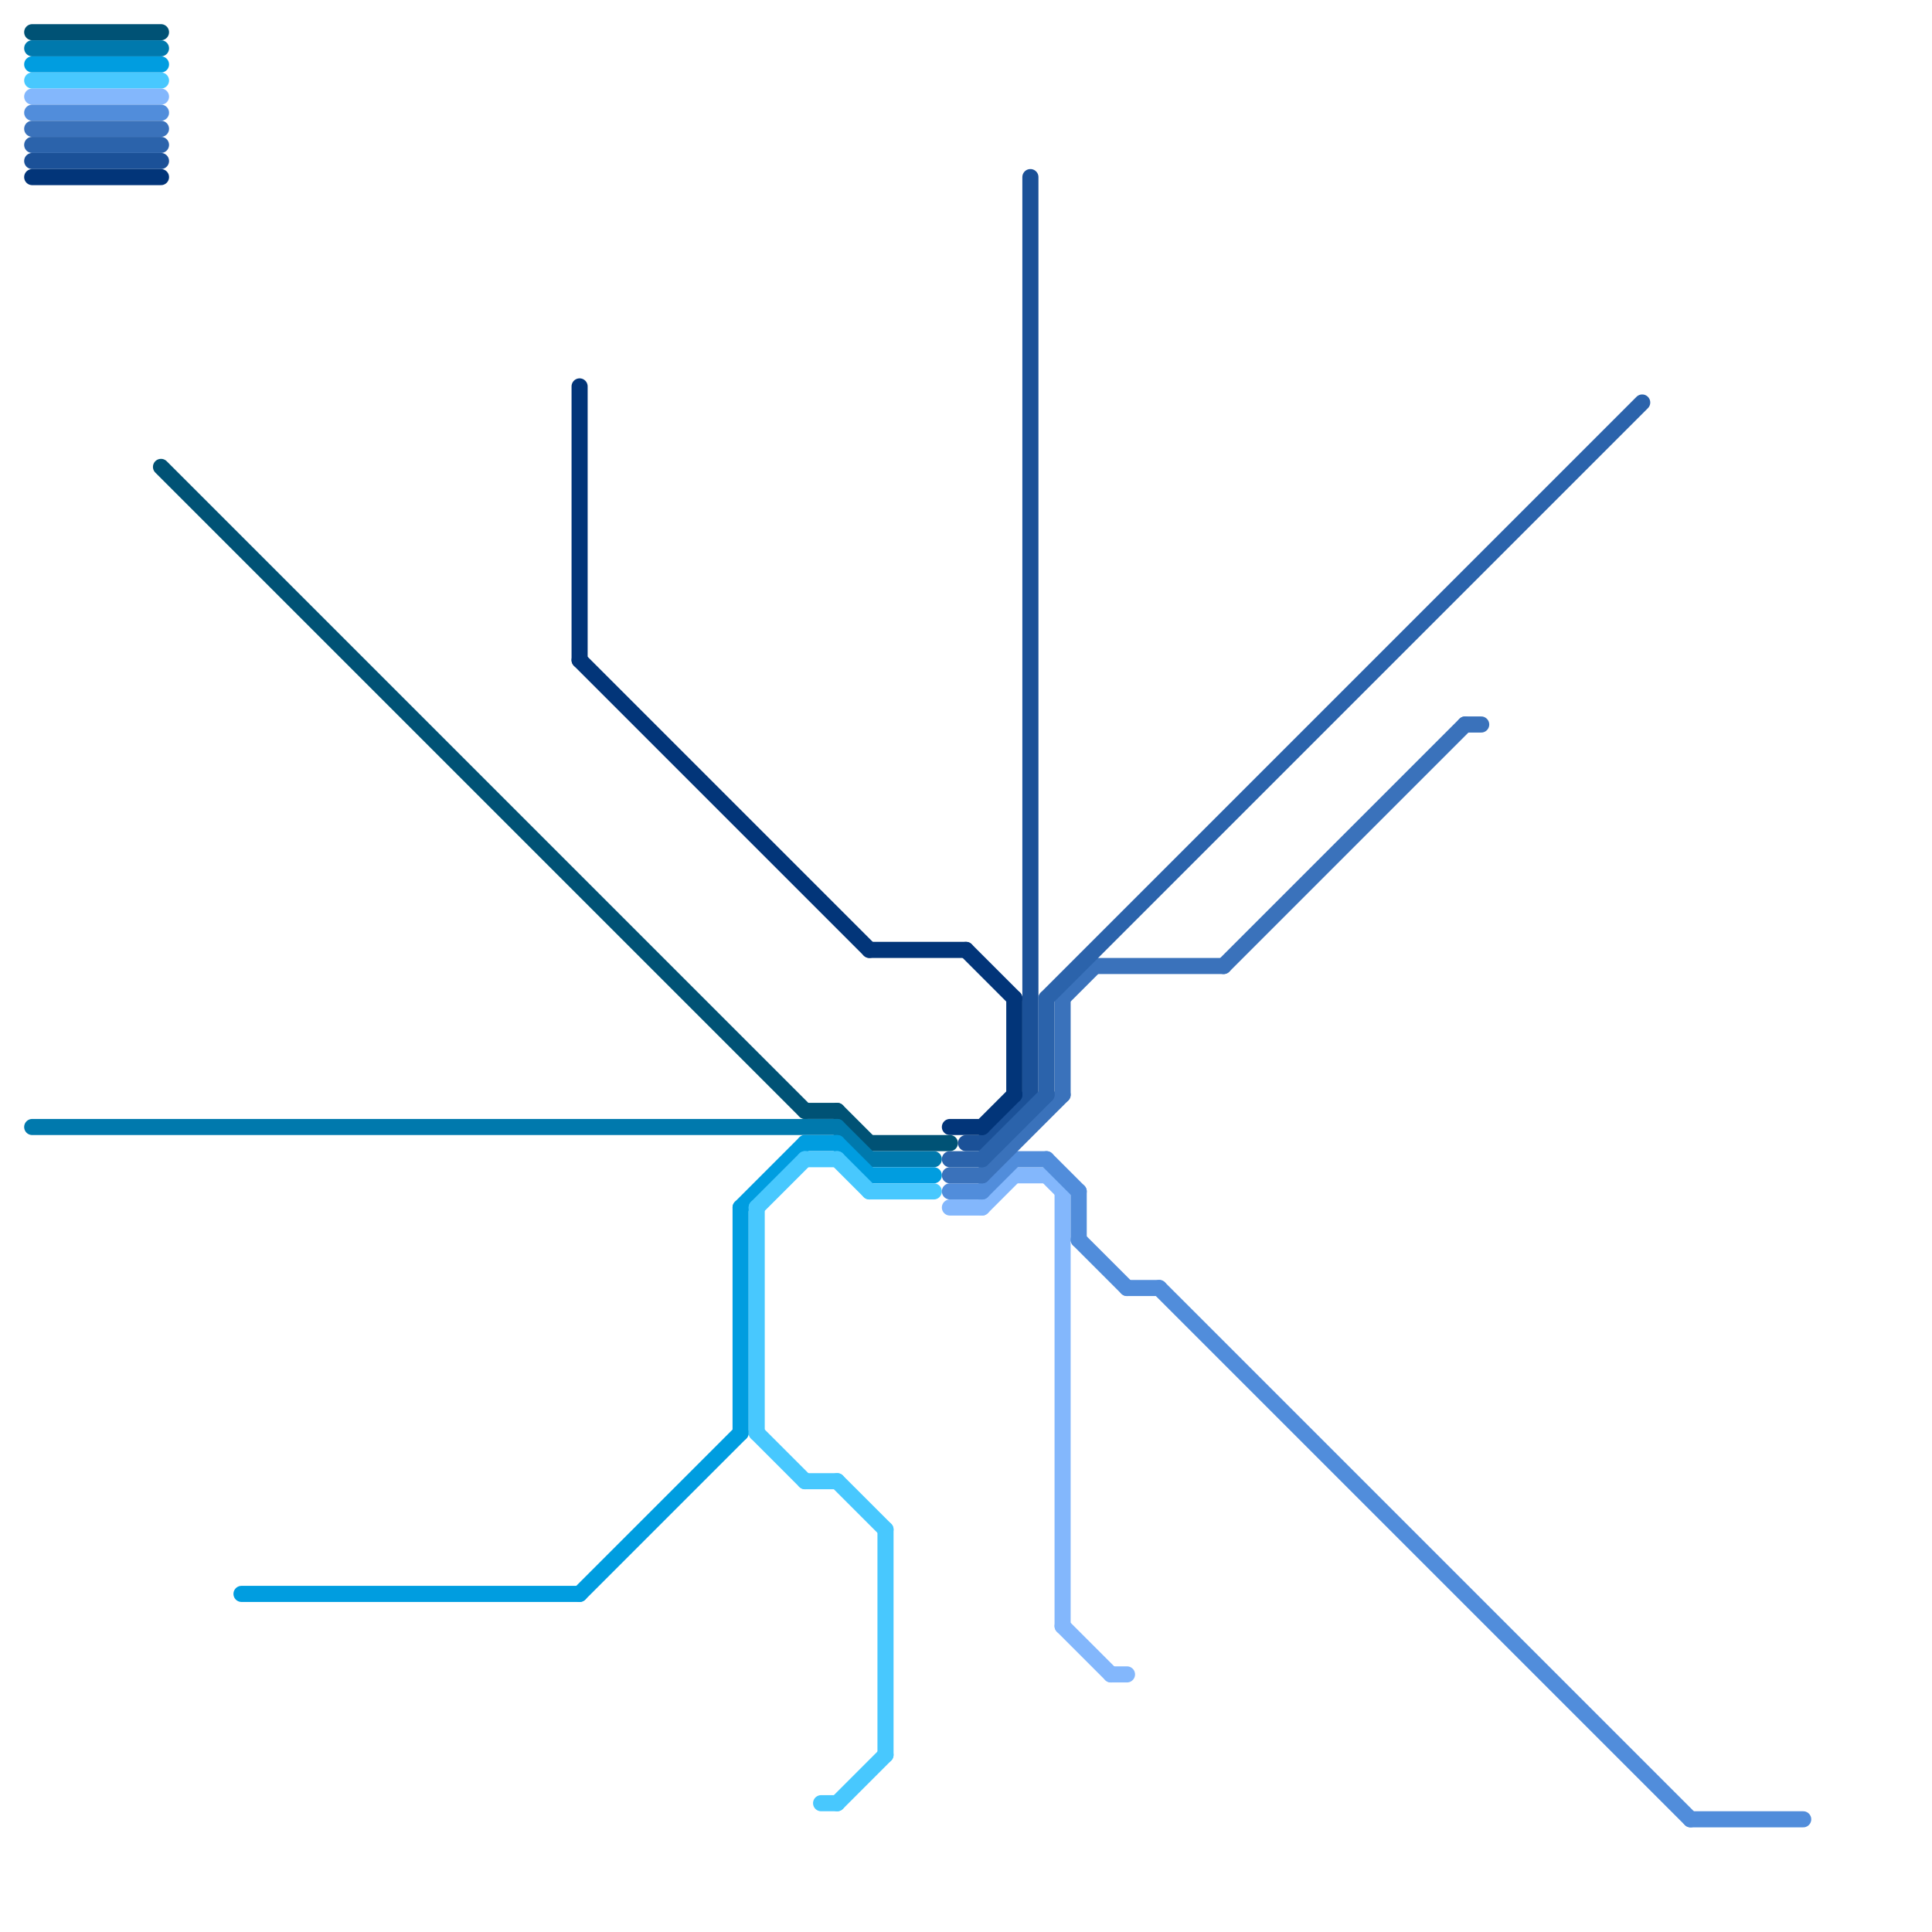 
<svg version="1.1" xmlns="http://www.w3.org/2000/svg" viewBox="0 0 120 120">
<style>text { font: 1px Helvetica; font-weight: 600; white-space: pre; dominant-baseline: central; } line { stroke-width: 1; fill: none; stroke-linecap: round; stroke-linejoin: round; } .c0 { stroke: #1b5198 } .c1 { stroke: #023579 } .c2 { stroke: #005275 } .c3 { stroke: #0079ad } .c4 { stroke: #009de0 } .c5 { stroke: #48c8fe } .c6 { stroke: #83b7fc } .c7 { stroke: #518ddb } .c8 { stroke: #3a72bb } .c9 { stroke: #2b63ab }</style><defs><g id="csm-0079ad"><circle r="0.4" fill="#0079ad"/><circle r="0.2" fill="#fff"/></g><g id="csm-005275"><circle r="0.4" fill="#005275"/><circle r="0.2" fill="#fff"/></g><g id="csm-009de0"><circle r="0.4" fill="#009de0"/><circle r="0.2" fill="#fff"/></g><g id="csm-48c8fe"><circle r="0.4" fill="#48c8fe"/><circle r="0.2" fill="#fff"/></g><g id="csm-83b7fc"><circle r="0.4" fill="#83b7fc"/><circle r="0.2" fill="#fff"/></g><g id="csm-518ddb"><circle r="0.4" fill="#518ddb"/><circle r="0.2" fill="#fff"/></g><g id="csm-3a72bb"><circle r="0.4" fill="#3a72bb"/><circle r="0.2" fill="#fff"/></g><g id="csm-2b63ab"><circle r="0.4" fill="#2b63ab"/><circle r="0.2" fill="#fff"/></g><g id="csm-1b5198"><circle r="0.4" fill="#1b5198"/><circle r="0.2" fill="#fff"/></g><g id="csm-023579"><circle r="0.4" fill="#023579"/><circle r="0.2" fill="#fff"/></g></defs><line class="c0" x1="60" y1="71" x2="61" y2="71"/><line class="c0" x1="2" y1="10" x2="10" y2="10"/><line class="c0" x1="64" y1="11" x2="64" y2="68"/><line class="c0" x1="61" y1="71" x2="64" y2="68"/><line class="c1" x1="59" y1="70" x2="61" y2="70"/><line class="c1" x1="54" y1="59" x2="60" y2="59"/><line class="c1" x1="61" y1="70" x2="63" y2="68"/><line class="c1" x1="63" y1="62" x2="63" y2="68"/><line class="c1" x1="36" y1="41" x2="54" y2="59"/><line class="c1" x1="60" y1="59" x2="63" y2="62"/><line class="c1" x1="2" y1="11" x2="10" y2="11"/><line class="c1" x1="36" y1="24" x2="36" y2="41"/><line class="c2" x1="10" y1="29" x2="50" y2="69"/><line class="c2" x1="52" y1="69" x2="54" y2="71"/><line class="c2" x1="2" y1="2" x2="10" y2="2"/><line class="c2" x1="50" y1="69" x2="52" y2="69"/><line class="c2" x1="54" y1="71" x2="59" y2="71"/><line class="c3" x1="52" y1="70" x2="54" y2="72"/><line class="c3" x1="2" y1="70" x2="52" y2="70"/><line class="c3" x1="2" y1="3" x2="10" y2="3"/><line class="c3" x1="54" y1="72" x2="58" y2="72"/><line class="c4" x1="52" y1="71" x2="54" y2="73"/><line class="c4" x1="46" y1="75" x2="50" y2="71"/><line class="c4" x1="54" y1="73" x2="58" y2="73"/><line class="c4" x1="50" y1="71" x2="52" y2="71"/><line class="c4" x1="36" y1="99" x2="46" y2="89"/><line class="c4" x1="46" y1="75" x2="46" y2="89"/><line class="c4" x1="2" y1="4" x2="10" y2="4"/><line class="c4" x1="15" y1="99" x2="36" y2="99"/><line class="c5" x1="47" y1="75" x2="47" y2="89"/><line class="c5" x1="50" y1="92" x2="52" y2="92"/><line class="c5" x1="54" y1="74" x2="58" y2="74"/><line class="c5" x1="55" y1="95" x2="55" y2="109"/><line class="c5" x1="50" y1="72" x2="52" y2="72"/><line class="c5" x1="52" y1="92" x2="55" y2="95"/><line class="c5" x1="52" y1="112" x2="55" y2="109"/><line class="c5" x1="47" y1="89" x2="50" y2="92"/><line class="c5" x1="47" y1="75" x2="50" y2="72"/><line class="c5" x1="52" y1="72" x2="54" y2="74"/><line class="c5" x1="51" y1="112" x2="52" y2="112"/><line class="c5" x1="2" y1="5" x2="10" y2="5"/><line class="c6" x1="63" y1="73" x2="65" y2="73"/><line class="c6" x1="69" y1="104" x2="70" y2="104"/><line class="c6" x1="2" y1="6" x2="10" y2="6"/><line class="c6" x1="65" y1="73" x2="66" y2="74"/><line class="c6" x1="66" y1="101" x2="69" y2="104"/><line class="c6" x1="61" y1="75" x2="63" y2="73"/><line class="c6" x1="66" y1="74" x2="66" y2="101"/><line class="c6" x1="59" y1="75" x2="61" y2="75"/><line class="c7" x1="105" y1="113" x2="112" y2="113"/><line class="c7" x1="67" y1="74" x2="67" y2="77"/><line class="c7" x1="61" y1="74" x2="63" y2="72"/><line class="c7" x1="63" y1="72" x2="65" y2="72"/><line class="c7" x1="67" y1="77" x2="70" y2="80"/><line class="c7" x1="70" y1="80" x2="72" y2="80"/><line class="c7" x1="72" y1="80" x2="105" y2="113"/><line class="c7" x1="65" y1="72" x2="67" y2="74"/><line class="c7" x1="59" y1="74" x2="61" y2="74"/><line class="c7" x1="2" y1="7" x2="10" y2="7"/><line class="c8" x1="68" y1="60" x2="76" y2="60"/><line class="c8" x1="61" y1="73" x2="66" y2="68"/><line class="c8" x1="66" y1="62" x2="66" y2="68"/><line class="c8" x1="91" y1="45" x2="92" y2="45"/><line class="c8" x1="2" y1="8" x2="10" y2="8"/><line class="c8" x1="76" y1="60" x2="91" y2="45"/><line class="c8" x1="59" y1="73" x2="61" y2="73"/><line class="c8" x1="66" y1="62" x2="68" y2="60"/><line class="c9" x1="2" y1="9" x2="10" y2="9"/><line class="c9" x1="61" y1="72" x2="65" y2="68"/><line class="c9" x1="65" y1="62" x2="102" y2="25"/><line class="c9" x1="65" y1="62" x2="65" y2="68"/><line class="c9" x1="59" y1="72" x2="61" y2="72"/>
</svg>
